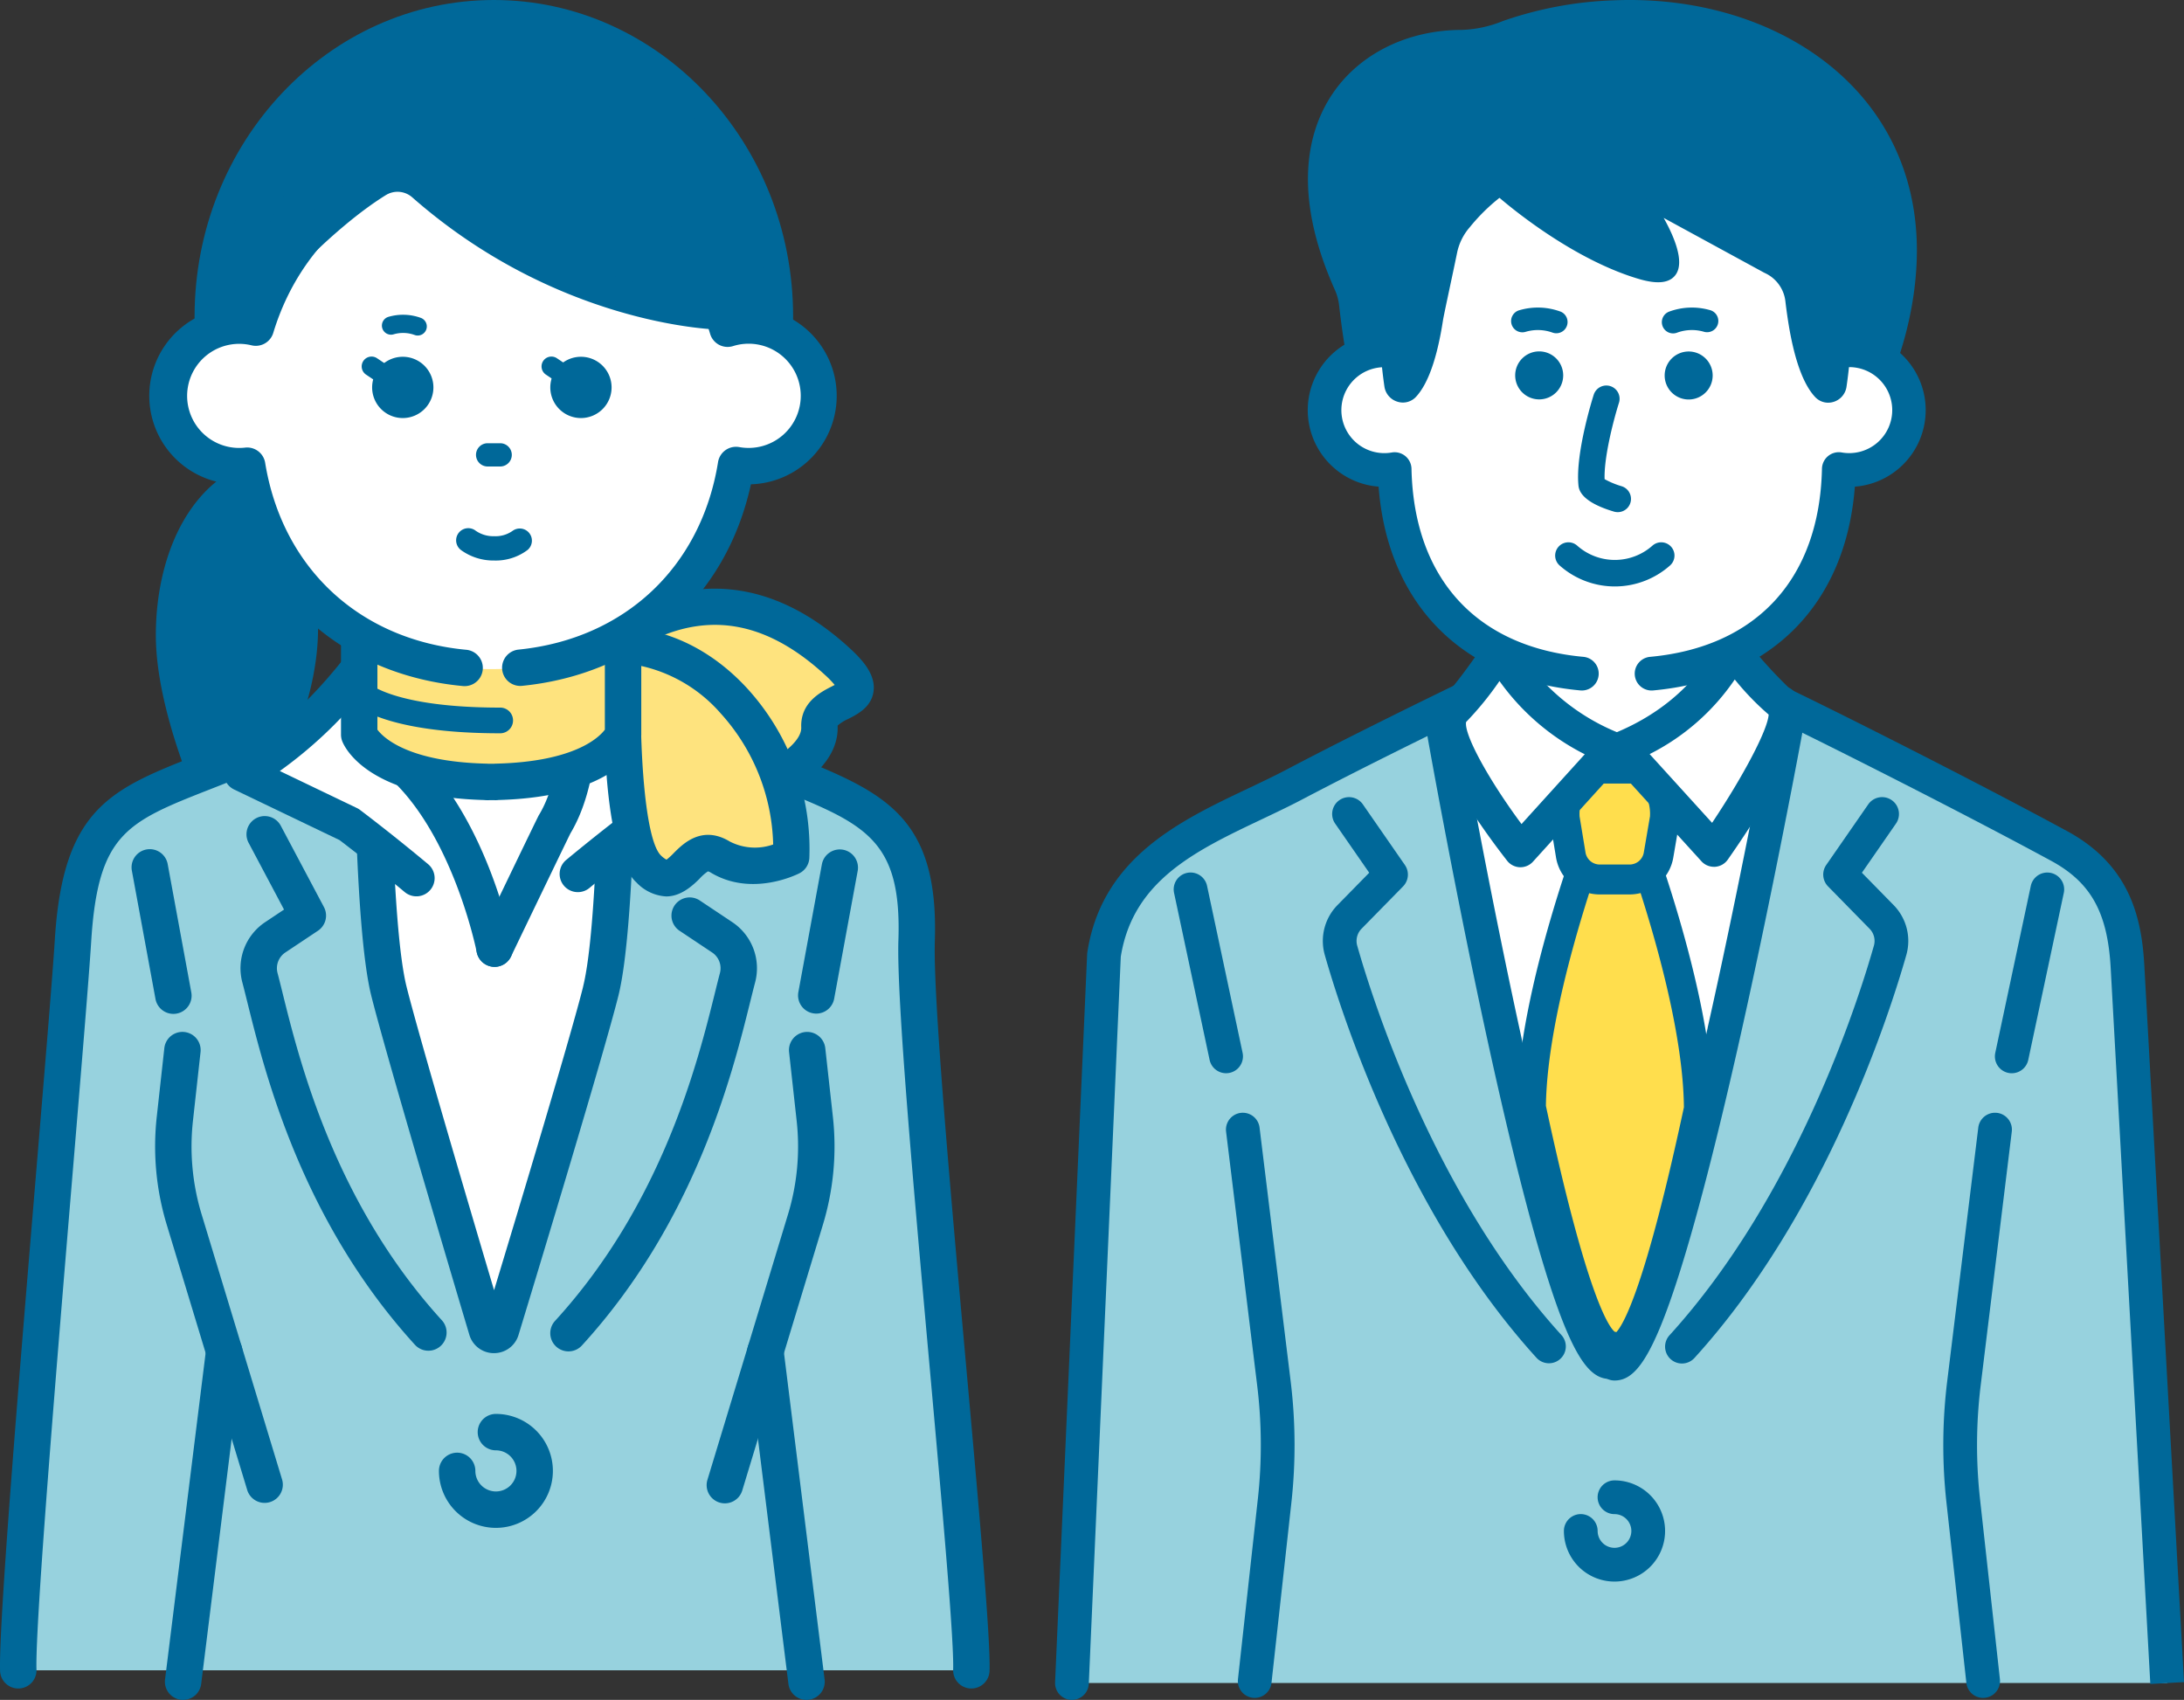 <svg xmlns="http://www.w3.org/2000/svg" xmlns:xlink="http://www.w3.org/1999/xlink" width="325.042" height="252.997" viewBox="0 0 325.042 252.997">
  <rect x="0" y="0" width="325.042" height="252.997" fill="#333333" stroke="none"/>
  <defs>
    <clipPath id="clip-path">
      <rect id="Rectangle_156" data-name="Rectangle 156" width="168.015" height="252.997" fill="none"/>
    </clipPath>
    <clipPath id="clip-path-2">
      <rect id="Rectangle_157" data-name="Rectangle 157" width="147.282" height="252.997" fill="none"/>
    </clipPath>
  </defs>
  <g id="Group_183" data-name="Group 183" transform="translate(-798.874 -770.399)">
    <g id="Group_180" data-name="Group 180" transform="translate(955.901 770.399)">
      <g id="Group_179" data-name="Group 179" clip-path="url(#clip-path)">
        <path id="Path_832" data-name="Path 832" d="M151.156,187.076c-14.8-8.029-37.043-19.178-43.15-22.026a11,11,0,0,1-6.56-9.9V149.37H69.627v5.782a10.748,10.748,0,0,1-6.56,9.9s-14.492,6.981-25.71,12.885-25.978,10.037-28.34,25.388L4.253,311.665h163s-5.9-106.542-5.9-106.57c-.453-8.178-2.777-14-10.19-18.018" transform="translate(-1.742 -61.179)" fill="#97d2de"/>
        <path id="Path_833" data-name="Path 833" d="M150.611,183.129c-14.769-8.009-36.91-19.121-43.286-22.094a8.472,8.472,0,0,1-5.109-7.623v-5.782a2.51,2.51,0,0,0-2.51-2.51H67.885a2.51,2.51,0,0,0-2.51,2.51v5.782A8.224,8.224,0,0,1,60.348,161c-.038.016-.074.032-.111.05-.145.07-14.661,7.067-25.789,12.925-1.838.967-3.755,1.877-5.784,2.84-10.171,4.828-21.7,10.3-23.868,24.388a2.463,2.463,0,0,0-.027.271L0,309.814a2.51,2.51,0,0,0,2.4,2.618l.112,0a2.511,2.511,0,0,0,2.506-2.4l4.759-108.2c1.814-11.359,11.152-15.792,21.038-20.483,1.986-.942,4.04-1.917,5.97-2.933C47.5,172.777,61.4,166.06,62.364,165.6A13.235,13.235,0,0,0,70.4,153.411V150.14h26.8v3.272a13.441,13.441,0,0,0,8.009,12.174c6.166,2.875,28.571,14.125,43.014,21.958,5.933,3.217,8.422,7.689,8.88,15.952.017.3,5.9,106.569,5.9,106.569l5.013-.278c-5.868-105.9-5.9-106.57-5.9-106.57-.391-7.061-2.064-14.969-11.5-20.086" transform="translate(0 -59.438)" fill="#006899"/>
        <path id="Path_834" data-name="Path 834" d="M135.755,144.99h-12.2l-.9-.229h-12.2c2.168,15.753-12.336,23.907-12.336,23.907s16.486,93.347,24.648,93.347l.68.229c8.162,0,25.448-94.166,25.448-94.166s-15.3-7.335-13.135-23.087" transform="translate(-40.186 -59.291)" fill="#fff"/>
        <path id="Path_835" data-name="Path 835" d="M148.24,164.074c-.557-.27-13.624-6.783-11.739-20.483a2.51,2.51,0,0,0-2.487-2.853H121.96a2.5,2.5,0,0,0-1.049-.229h-12.2a2.51,2.51,0,0,0-2.487,2.853c1.9,13.818-10.553,21.077-11.079,21.376a2.51,2.51,0,0,0-1.242,2.624c.041.234,4.189,23.656,9.284,46.777,3,13.616,5.739,24.479,8.142,32.286,3.949,12.832,6.508,16,9.2,16.329l.377.127a2.517,2.517,0,0,0,.8.131c2.871,0,5.513-2.756,9.815-16.473,2.469-7.875,5.3-18.831,8.418-32.566,5.293-23.323,9.641-46.949,9.685-47.185a2.519,2.519,0,0,0-1.379-2.715m-12.674,46.447c-8.494,37.9-12.758,45.68-14.1,47.269-1.036-.973-5.226-7.227-13.891-47.063-4.068-18.7-7.448-37.107-8.438-42.6,3.7-2.568,12.657-10.107,12.295-22.6h9.328a2.5,2.5,0,0,0,1.049.229H131.3c-.2,11.064,7.524,18.618,13.043,21.913-1.068,5.7-4.583,24.122-8.78,42.849" transform="translate(-38.445 -57.55)" fill="#006899"/>
        <path id="Path_836" data-name="Path 836" d="M131.536,205.884v.022H130.3s-10.106,25.726-10.271,43.218c4.06,18.968,8.611,35.563,12.108,35.563l.68.228c3.5,0,8.05-16.6,12.111-35.573-.074-17.495-10.273-43.459-10.273-43.459Z" transform="translate(-49.162 -84.326)" fill="#ffde4d"/>
        <path id="Path_837" data-name="Path 837" d="M133.144,202.2h-3.118a2.078,2.078,0,0,0-.3.022h-.932a2.177,2.177,0,0,0-2.027,1.382c-.419,1.065-10.255,26.3-10.421,43.994a2.157,2.157,0,0,0,.048.476c7.048,32.931,10.747,36.98,13.827,37.266l.4.133a2.169,2.169,0,0,0,.694.114c3.166,0,6.874-2.88,14.24-37.295a2.2,2.2,0,0,0,.048-.465c-.074-17.7-10-43.17-10.424-44.246a2.178,2.178,0,0,0-2.027-1.382M130.626,281h0Zm.56.073a2.177,2.177,0,0,0-.253-.051c-.794-.645-4.087-4.965-10.235-33.625.215-14.615,7.567-35.369,9.6-40.842l.03,0h1.311c2.055,5.527,9.459,26.438,9.6,41.058-5.751,26.816-9.005,32.334-10.052,33.464" transform="translate(-47.651 -82.816)" fill="#006899"/>
        <path id="Path_838" data-name="Path 838" d="M139.063,193.751H132.7c-2.678,0-4.71,4.729-4.255,7.491l.867,5.259a4.378,4.378,0,0,0,4.254,3.75h4.592a4.376,4.376,0,0,0,4.249-3.721l.9-5.261c.475-2.769-1.561-7.518-4.249-7.518" transform="translate(-52.584 -79.357)" fill="#ffde4d"/>
        <path id="Path_839" data-name="Path 839" d="M137.519,189.98H131.16a5.369,5.369,0,0,0-4.091,2.113,10.761,10.761,0,0,0-2.36,7.967l.867,5.259a6.586,6.586,0,0,0,6.45,5.613h4.592a6.591,6.591,0,0,0,6.443-5.572l.9-5.259a10.735,10.735,0,0,0-2.333-7.988,5.378,5.378,0,0,0-4.111-2.133m2.055,9.369-.9,5.259a2.154,2.154,0,0,1-2.055,1.871h-4.592a2.154,2.154,0,0,1-2.058-1.886l-.867-5.259a6.4,6.4,0,0,1,1.362-4.361c.381-.449.646-.541.7-.541h6.359c.051,0,.321.094.707.551a6.382,6.382,0,0,1,1.348,4.367" transform="translate(-51.04 -77.812)" fill="#006899"/>
        <path id="Path_840" data-name="Path 840" d="M107.012,163.752s-4.723,7.085-6.946,9.016c-3.95,3.431,9.885,20.864,9.885,20.864l13.72-15.141c-12.787-5.292-16.659-14.739-16.659-14.739" transform="translate(-40.695 -67.07)" fill="#fff"/>
        <path id="Path_841" data-name="Path 841" d="M122.888,174.43a31.611,31.611,0,0,1-12.025-8.489,21.051,21.051,0,0,1-3.275-4.892,2.51,2.51,0,0,0-4.407-.431c-1.755,2.632-5.072,7.27-6.5,8.513-3.617,3.142-.312,9.632,2.973,14.936a111.344,111.344,0,0,0,6.591,9.385,2.508,2.508,0,0,0,1.884.948l.082,0a2.51,2.51,0,0,0,1.86-.825l13.721-15.141a2.511,2.511,0,0,0-.9-4.005m-14.521,13.546c-4.857-6.544-8.575-13.309-8.249-15.187a46.41,46.41,0,0,0,4.967-6.1,34.851,34.851,0,0,0,12.694,10.9Z" transform="translate(-38.952 -65.329)" fill="#006899"/>
        <path id="Path_842" data-name="Path 842" d="M166.448,171.569c-1.476-.732-7.2-7.817-7.2-7.817s-3.616,9.428-16.4,14.709l13.721,15.108s14.024-19.946,9.884-22" transform="translate(-58.506 -67.07)" fill="#fff"/>
        <path id="Path_843" data-name="Path 843" d="M165.893,167.614a67.516,67.516,0,0,1-6.434-7.182,2.511,2.511,0,0,0-4.3.679c-.032.084-3.364,8.475-15.018,13.287a2.511,2.511,0,0,0-.9,4.008l13.72,15.107a2.51,2.51,0,0,0,1.858.823c.052,0,.1,0,.156,0a2.512,2.512,0,0,0,1.9-1.062c3.718-5.288,12.228-18.128,10.952-23.15a3.826,3.826,0,0,0-1.935-2.506m-11.347,20.173-9.293-10.231a33.545,33.545,0,0,0,12.668-11.106,39.878,39.878,0,0,0,5.046,5.227c-.137,2.252-3.716,9.066-8.421,16.111m11.276-20.209.029.014-.029-.014" transform="translate(-56.765 -65.328)" fill="#006899"/>
        <path id="Path_844" data-name="Path 844" d="M48.073,282.705a2.51,2.51,0,0,0-4.983.61l4.629,37.775a73.022,73.022,0,0,1,.1,16.878L44.858,364.8a2.51,2.51,0,0,0,2.219,2.771,2.475,2.475,0,0,0,.279.016,2.511,2.511,0,0,0,2.492-2.235l2.963-26.834a78.08,78.08,0,0,0-.108-18.04Z" transform="translate(-17.641 -114.888)" fill="#006899"/>
        <path id="Path_845" data-name="Path 845" d="M72.608,223.048a2.588,2.588,0,0,1,.638-2.515l6.185-6.308a2.509,2.509,0,0,0,.271-3.188l-6.25-9.017a2.51,2.51,0,0,0-4.126,2.861l5.068,7.311-4.733,4.826a7.62,7.62,0,0,0-1.883,7.4c2.453,8.636,11.973,38.484,31.539,59.994a2.511,2.511,0,0,0,3.714-3.379c-18.829-20.7-28.047-49.616-30.423-57.986" transform="translate(-27.642 -82.301)" fill="#006899"/>
        <path id="Path_846" data-name="Path 846" d="M183.059,212.191l5.068-7.311A2.51,2.51,0,0,0,184,202.019l-6.25,9.017a2.511,2.511,0,0,0,.271,3.188l6.185,6.308a2.588,2.588,0,0,1,.638,2.515c-2.376,8.37-11.594,37.287-30.423,57.987a2.51,2.51,0,1,0,3.714,3.378c19.565-21.509,29.086-51.358,31.539-59.993a7.621,7.621,0,0,0-1.883-7.4Z" transform="translate(-62.981 -82.301)" fill="#006899"/>
        <path id="Path_847" data-name="Path 847" d="M137.531,377.423l-5.019,5.019a5.019,5.019,0,1,0,5.019-5.019" transform="translate(-54.275 -154.586)" fill="#97d2de"/>
        <path id="Path_848" data-name="Path 848" d="M135.789,373.171a2.51,2.51,0,0,0,0,5.021,2.508,2.508,0,1,1-2.508,2.508,2.51,2.51,0,0,0-5.021,0,7.529,7.529,0,1,0,7.529-7.529" transform="translate(-52.533 -152.844)" fill="#006899"/>
        <path id="Path_849" data-name="Path 849" d="M34.864,221.929a2.51,2.51,0,0,0-4.911,1.046l5.289,24.851a2.51,2.51,0,0,0,4.911-1.046Z" transform="translate(-12.246 -90.084)" fill="#006899"/>
        <path id="Path_850" data-name="Path 850" d="M231.905,280.519a2.511,2.511,0,0,0-2.8,2.186l-4.629,37.775a78.048,78.048,0,0,0-.108,18.04l2.963,26.835a2.511,2.511,0,0,0,2.492,2.235,2.517,2.517,0,0,0,2.5-2.787l-2.963-26.834a73.054,73.054,0,0,1,.1-16.878l4.629-37.775a2.51,2.51,0,0,0-2.186-2.8" transform="translate(-91.706 -114.888)" fill="#006899"/>
        <path id="Path_851" data-name="Path 851" d="M245.225,220a2.511,2.511,0,0,0-2.978,1.932l-5.289,24.852a2.51,2.51,0,0,0,1.932,2.978,2.538,2.538,0,0,0,.525.055,2.512,2.512,0,0,0,2.453-1.989l5.289-24.851A2.51,2.51,0,0,0,245.225,220" transform="translate(-97.031 -90.084)" fill="#006899"/>
        <path id="Path_852" data-name="Path 852" d="M112.189,4.264q-.531.012-1.062.032A53.265,53.265,0,0,0,95.346,7.238,20.174,20.174,0,0,1,88.367,8.7C74.435,8.724,61.33,20.548,71.825,43.938a10.2,10.2,0,0,1,.8,3.019c2.487,21.777,9.287,40.533,38.508,40.451,23.693-.066,41.521-24.67,42.436-46.755.986-23.8-19.438-36.867-41.385-36.389" transform="translate(-27.861 -1.741)" fill="#006899"/>
        <path id="Path_853" data-name="Path 853" d="M110.382.013q-.553.012-1.106.034A55.768,55.768,0,0,0,92.751,3.131a17.632,17.632,0,0,1-6.139,1.321c-8.194.012-15.456,3.686-19.427,9.829-3.336,5.161-5.941,14.372.6,28.943a7.686,7.686,0,0,1,.6,2.276c2.411,21.11,9.149,42.679,40.816,42.678h.194c25.285-.07,43.977-25.965,44.938-49.162.428-10.329-2.948-19.462-9.763-26.411-8.137-8.3-20.6-12.888-34.186-12.592m-1,2.543h0Zm39.933,36.252c-.431,10.409-4.949,21.668-12.086,30.119-7.726,9.148-17.616,14.2-27.849,14.23h-.187c-26.1,0-33.2-15.284-35.821-38.227a12.7,12.7,0,0,0-1.008-3.762c-4.444-9.9-4.776-18.26-.961-24.162,3.043-4.708,8.732-7.524,15.217-7.534a22.533,22.533,0,0,0,7.815-1.611,50.724,50.724,0,0,1,15.039-2.8h0q.509-.02,1.017-.031c.38-.008.757-.012,1.134-.012,11.759,0,22.409,4.014,29.357,11.1,5.819,5.934,8.7,13.779,8.33,22.687" transform="translate(-26.109 0)" fill="#006899"/>
        <path id="Path_854" data-name="Path 854" d="M145.67,62.732a8.936,8.936,0,0,0-1.968.225c-2.033-19.556-9.676-37.084-32.434-37.084S80.868,43.4,78.835,62.957a8.911,8.911,0,1,0-.468,17.454c1.643,21.018,15.745,31.985,32.9,31.985s31.258-10.967,32.9-31.985a8.9,8.9,0,1,0,1.5-17.679" transform="translate(-27.835 -10.597)" fill="#fff"/>
        <path id="Path_855" data-name="Path 855" d="M109.527,21.621c-19.808,0-31.453,12.4-34.642,36.862a11.418,11.418,0,0,0-.645,22.8c1.333,17.443,12.4,28.709,30.014,30.329.078.008.156.011.233.011a2.51,2.51,0,0,0,.227-5.01c-15.9-1.462-25.224-11.667-25.578-28A2.511,2.511,0,0,0,76.2,76.2a6.395,6.395,0,1,1,.335-12.53,2.509,2.509,0,0,0,3.05-2.189c2.437-23.44,12.23-34.833,29.937-34.833a2.51,2.51,0,1,0,0-5.021" transform="translate(-26.093 -8.856)" fill="#006899"/>
        <path id="Path_856" data-name="Path 856" d="M174.734,58.483c-3.188-24.463-14.834-36.862-34.642-36.862a2.51,2.51,0,0,0,0,5.021c17.707,0,27.5,11.394,29.937,34.833a2.51,2.51,0,0,0,3.049,2.189,6.4,6.4,0,1,1,.336,12.53,2.51,2.51,0,0,0-2.93,2.421c-.354,16.329-9.678,26.533-25.579,28a2.51,2.51,0,0,0,.227,5.01c.077,0,.155,0,.233-.011,17.616-1.62,28.681-12.885,30.014-30.329a11.418,11.418,0,0,0-.645-22.8" transform="translate(-56.351 -8.856)" fill="#006899"/>
        <path id="Path_857" data-name="Path 857" d="M119.513,88.578a3.572,3.572,0,1,0,3.612,3.531,3.572,3.572,0,0,0-3.612-3.531" transform="translate(-47.504 -36.28)" fill="#006899"/>
        <path id="Path_858" data-name="Path 858" d="M157.191,88.6a3.572,3.572,0,1,0,3.612,3.531,3.572,3.572,0,0,0-3.612-3.531" transform="translate(-62.936 -36.287)" fill="#006899"/>
        <path id="Path_859" data-name="Path 859" d="M138.3,112.159a12.288,12.288,0,0,1-2.518-1.048c-.116-3.448,1.48-9.308,2.138-11.368a1.972,1.972,0,0,0-3.757-1.2c-.111.348-2.724,8.588-2.28,13.425.056.61.226,2.469,5.291,3.974a1.972,1.972,0,0,0,1.125-3.781m-2.487-.553h0Z" transform="translate(-53.997 -39.799)" fill="#006899"/>
        <path id="Path_860" data-name="Path 860" d="M117.519,14.66l0,0-.1,0-.1,0,0,0c-38.123.136-34.986,38.67-33.51,48.761a1.964,1.964,0,0,0,3.342,1.112c1.736-1.86,3-5.665,3.823-11,.125-.809,1.421-6.738,2.1-10.072a9.076,9.076,0,0,1,2.082-4.172c1.579-1.8,3.882-4.259,5.091-4.8,0,0,10.278,9.166,20.887,12.287,10.443,3.071,1.229-10.443,1.229-10.443l17.57,9.575a6.051,6.051,0,0,1,3.552,4.828c.089.778.211,1.706.38,2.8.827,5.375,2.1,9.194,3.858,11.04a1.942,1.942,0,0,0,3.3-1.1c1.472-10.015,4.681-48.675-33.5-48.81" transform="translate(-34.015 -6.003)" fill="#006899"/>
        <path id="Path_861" data-name="Path 861" d="M143.318,23.812c-5.941-6.9-14.78-10.43-26.271-10.486-.025,0-.051,0-.077,0h-.195q-.038,0-.076,0c-11.488.055-20.324,3.58-26.265,10.478-4.621,5.364-7.44,12.679-8.379,21.741a72.981,72.981,0,0,0,.428,17.443,2.767,2.767,0,0,0,1.933,2.253,2.66,2.66,0,0,0,2.763-.718c1.8-1.931,3.156-5.773,4.025-11.42.068-.442.534-2.636,1.028-4.957.376-1.766.778-3.656,1.069-5.076a8.322,8.322,0,0,1,1.9-3.811A28.018,28.018,0,0,1,99.609,34.9c2.085,1.787,11.2,9.268,20.758,12.079,2.77.815,4.554.612,5.454-.625,1.411-1.938-.286-5.809-1.775-8.464l14.965,8.157.055.027a5.287,5.287,0,0,1,3.091,4.2c.1.867.228,1.818.383,2.827.876,5.688,2.243,9.545,4.065,11.463a2.642,2.642,0,0,0,1.922.827,2.768,2.768,0,0,0,2.727-2.355A73.041,73.041,0,0,0,151.7,45.6c-.933-9.084-3.751-16.416-8.378-21.791m6.379,39a1.18,1.18,0,0,1-.819.954,1.074,1.074,0,0,1-1.132-.281c-1.575-1.657-2.837-5.329-3.651-10.618-.152-.99-.279-1.92-.376-2.767a6.865,6.865,0,0,0-3.984-5.444l-17.543-9.561a.787.787,0,0,0-1.027,1.134c2.024,2.969,4.412,7.788,3.38,9.2-.44.605-1.768.62-3.737.041-10.311-3.033-20.484-12.029-20.586-12.119a.787.787,0,0,0-.844-.131c-1.059.472-2.862,2.154-5.361,5a9.888,9.888,0,0,0-2.261,4.533c-.29,1.417-.691,3.3-1.066,5.065-.52,2.446-.969,4.559-1.044,5.046-.808,5.254-2.06,8.914-3.62,10.586a1.083,1.083,0,0,1-1.143.289,1.209,1.209,0,0,1-.845-.978c-.854-5.84-2.83-25.836,7.586-37.93,5.642-6.55,14.1-9.891,25.148-9.931l.057,0h.08l.059,0c11.05.04,19.513,3.384,25.155,9.939,10.425,12.113,8.431,32.125,7.572,37.97" transform="translate(-33.469 -5.457)" fill="#006899"/>
        <path id="Path_862" data-name="Path 862" d="M140.51,137.223a8.434,8.434,0,0,1-11.148,0,1.972,1.972,0,1,0-2.665,2.908,12.377,12.377,0,0,0,16.479,0,1.972,1.972,0,0,0-2.666-2.908" transform="translate(-51.631 -55.992)" fill="#006899"/>
        <path id="Path_863" data-name="Path 863" d="M122.343,78.143a9.763,9.763,0,0,0-6.107-.224,1.674,1.674,0,1,0,.861,3.235,6.427,6.427,0,0,1,4,.094,1.674,1.674,0,0,0,1.251-3.105" transform="translate(-47.099 -31.759)" fill="#006899"/>
        <path id="Path_864" data-name="Path 864" d="M160.148,77.919a9.776,9.776,0,0,0-6.107.224,1.674,1.674,0,1,0,1.251,3.105,6.427,6.427,0,0,1,4-.094,1.674,1.674,0,0,0,.861-3.235" transform="translate(-62.663 -31.759)" fill="#006899"/>
      </g>
    </g>
    <g id="Group_182" data-name="Group 182" transform="translate(798.874 770.399)">
      <g id="Group_181" data-name="Group 181" clip-path="url(#clip-path-2)">
        <path id="Path_865" data-name="Path 865" d="M57.355,109.335c-12.463.413-17.949,12.832-17.949,24.845,0,11.761,7.466,27.147,7.466,27.147l5.429-4.751s10.859-16.289,6.256-31.524c-1.876-6.205,5.338-14.627,5.338-14.627Z" transform="translate(-14.29 -39.65)" fill="#006899"/>
        <path id="Path_866" data-name="Path 866" d="M63.118,107.434l-6.54-1.092a1.993,1.993,0,0,0-.381-.025c-13.683.454-19.808,13.771-19.808,26.768,0,12.064,7.346,27.342,7.658,27.986a1.923,1.923,0,0,0,1.349,1.046,1.889,1.889,0,0,0,.382.039,1.92,1.92,0,0,0,1.266-.477l5.43-4.75a1.921,1.921,0,0,0,.334-.38c.463-.7,11.307-17.227,6.5-33.147-1.283-4.247,3.145-10.694,4.958-12.818a1.924,1.924,0,0,0-1.144-3.15m-7.5,17.081c4.017,13.29-4.708,27.826-5.885,29.7l-3.271,2.862c-2.012-4.659-6.228-15.441-6.228-23.99,0-11.082,4.92-22.426,15.9-22.915l3.239.54c-2.187,3.254-5.225,8.946-3.757,13.8" transform="translate(-13.196 -38.555)" fill="#006899"/>
        <path id="Path_867" data-name="Path 867" d="M137.961,191.711c.678-20.36-9.5-20.36-28.886-28.939-20.757-9.186-15.186-8.3-18.518-16.242q-.217-.517-.416-1.043l-1.1-2.9H61.321l-1.1,2.9q-.2.526-.416,1.043c-3.331,7.943,2.24,7.056-18.518,16.242-19.384,8.579-27.529,7.221-28.886,28.939C11.45,206.993,3.93,289.878,4.261,300.3H146.1c.331-10.421-8.655-93.285-8.144-108.588" transform="translate(-1.541 -51.709)" fill="#97d2de"/>
        <path id="Path_868" data-name="Path 868" d="M139.128,190.259c.629-18.9-7.792-22.272-21.743-27.866-2.623-1.052-5.6-2.243-8.755-3.642-14.876-6.583-15.046-7.338-15.678-10.148a25.846,25.846,0,0,0-1.436-4.66c-.133-.318-.261-.639-.382-.957l-1.1-2.9a2.709,2.709,0,0,0-2.534-1.752H59.78a2.71,2.71,0,0,0-2.535,1.752l-1.1,2.9c-.122.321-.249.638-.381.955a25.742,25.742,0,0,0-1.437,4.663c-.633,2.81-.8,3.565-15.68,10.148-3.374,1.494-6.44,2.7-9.145,3.757C16.531,167.6,9.384,170.4,8.159,190c-.323,5.166-1.414,18.276-2.678,33.456C2.944,253.909-.212,291.808.011,298.843a2.71,2.71,0,0,0,5.418-.171c-.213-6.723,3.062-46.05,5.453-74.766,1.266-15.21,2.36-28.347,2.687-33.568,1.01-16.154,5.27-17.824,17.917-22.784,2.757-1.08,5.88-2.3,9.361-3.845,16.086-7.119,17.583-8.63,18.773-13.915a20.427,20.427,0,0,1,1.147-3.756c.157-.376.308-.753.452-1.134l.433-1.146H85.63l.435,1.151q.216.565.451,1.129a20.346,20.346,0,0,1,1.147,3.757c1.19,5.287,2.688,6.8,18.773,13.915,3.245,1.436,6.266,2.647,8.931,3.716,13.329,5.344,18.846,7.555,18.342,22.655-.286,8.576,2.222,36.511,4.648,63.528,1.871,20.845,3.639,40.533,3.5,45.064a2.711,2.711,0,0,0,2.623,2.794h.087a2.71,2.71,0,0,0,2.707-2.624c.155-4.859-1.546-23.795-3.514-45.721-2.3-25.6-4.9-54.62-4.629-62.863" transform="translate(0 -50.167)" fill="#006899"/>
        <path id="Path_869" data-name="Path 869" d="M62.417,216.877c-.278-1.119-.522-2.107-.744-2.943a2.816,2.816,0,0,1,1.158-3.067l4.854-3.235a2.71,2.71,0,0,0,.89-3.525l-6.421-12.1a2.71,2.71,0,0,0-4.788,2.541l5.272,9.934-2.814,1.876a8.233,8.233,0,0,0-3.39,8.968c.215.812.453,1.769.722,2.855,2.62,10.573,8.072,32.573,25.009,51.123a2.71,2.71,0,0,0,4-3.655c-16.009-17.533-21.238-38.632-23.75-48.772" transform="translate(-20.365 -69.109)" fill="#006899"/>
        <path id="Path_870" data-name="Path 870" d="M155.617,213.242l-4.853-3.235a2.71,2.71,0,0,0-3.006,4.51l4.852,3.235a2.816,2.816,0,0,1,1.159,3.068c-.222.836-.467,1.823-.744,2.943-2.513,10.14-7.742,31.238-23.75,48.771a2.71,2.71,0,1,0,4,3.655c16.936-18.55,22.389-40.55,25.009-51.123.27-1.086.507-2.043.722-2.855a8.234,8.234,0,0,0-3.39-8.968" transform="translate(-46.624 -75.993)" fill="#006899"/>
        <path id="Path_871" data-name="Path 871" d="M36.109,200.578a2.71,2.71,0,1,0-5.33.98l3.5,19.012a2.71,2.71,0,1,0,5.33-.98Z" transform="translate(-11.146 -71.934)" fill="#006899"/>
        <path id="Path_872" data-name="Path 872" d="M43.15,268.143a34.722,34.722,0,0,1-1.294-13.971l1.126-10.2a2.71,2.71,0,1,0-5.388-.595l-1.126,10.2a40.1,40.1,0,0,0,1.5,16.14L49.937,309.17a2.71,2.71,0,0,0,5.186-1.574Z" transform="translate(-13.136 -87.385)" fill="#006899"/>
        <path id="Path_873" data-name="Path 873" d="M47.662,311.332a2.71,2.71,0,0,0-3.024,2.355l-6.111,49.161a2.711,2.711,0,0,0,2.355,3.023,2.641,2.641,0,0,0,.338.021,2.71,2.71,0,0,0,2.686-2.376l6.111-49.16a2.711,2.711,0,0,0-2.355-3.024" transform="translate(-13.964 -112.896)" fill="#006899"/>
        <path id="Path_874" data-name="Path 874" d="M118.852,129.342H91.458c.894,14.375-4.56,22.59-4.56,22.59s-.037,32.359,2.493,42.491c2.092,8.375,11.4,39.747,14.567,50.366a1.113,1.113,0,0,0,2.133.006c3.229-10.613,12.737-41.995,14.829-50.371,2.53-10.131,2.493-42.491,2.493-42.491s-5.455-8.215-4.56-22.59" transform="translate(-31.513 -46.905)" fill="#fff"/>
        <path id="Path_875" data-name="Path 875" d="M124.134,148.9c-.049-.076-4.939-7.757-4.119-20.932a2.711,2.711,0,0,0-2.7-2.879H104.1a2.74,2.74,0,0,1-.971,0H89.915a2.711,2.711,0,0,0-2.7,2.878c.82,13.175-4.07,20.857-4.113,20.922a2.711,2.711,0,0,0-.453,1.5c0,1.335-.008,32.813,2.574,43.15,2.124,8.5,11.711,40.791,14.6,50.482a3.8,3.8,0,0,0,3.653,2.733h.011a3.8,3.8,0,0,0,3.657-2.712c2.95-9.694,12.738-41.984,14.866-50.5,2.582-10.337,2.575-41.815,2.574-43.15a2.754,2.754,0,0,0-.446-1.486m-7.386,43.322c-1.811,7.253-9.338,32.254-13.249,45.158-3.833-12.908-11.21-37.907-13.021-45.158-2.212-8.861-2.4-36.223-2.41-41.089,1.277-2.265,4.753-9.471,4.657-20.624h10.4a2.7,2.7,0,0,1,.971,0h10.4c-.1,11.153,3.379,18.36,4.656,20.624-.015,4.866-.2,32.225-2.41,41.089" transform="translate(-29.971 -45.364)" fill="#006899"/>
        <path id="Path_876" data-name="Path 876" d="M193.057,198.4a2.709,2.709,0,0,0-3.155,2.175l-3.5,19.012a2.709,2.709,0,0,0,2.175,3.154,2.664,2.664,0,0,0,.493.047,2.712,2.712,0,0,0,2.662-2.222l3.5-19.012a2.711,2.711,0,0,0-2.175-3.155" transform="translate(-67.583 -71.933)" fill="#006899"/>
        <path id="Path_877" data-name="Path 877" d="M182.67,243.377a2.71,2.71,0,1,0-5.388.6l1.126,10.2a34.735,34.735,0,0,1-1.294,13.971L165.141,307.6a2.71,2.71,0,1,0,5.186,1.574L182.3,269.718a40.117,40.117,0,0,0,1.5-16.14Z" transform="translate(-59.845 -87.385)" fill="#006899"/>
        <path id="Path_878" data-name="Path 878" d="M179.886,313.688a2.71,2.71,0,0,0-5.379.669l6.11,49.16a2.711,2.711,0,0,0,2.686,2.375,2.882,2.882,0,0,0,.338-.02A2.711,2.711,0,0,0,186,362.849Z" transform="translate(-63.277 -112.896)" fill="#006899"/>
        <path id="Path_879" data-name="Path 879" d="M110.976,330.169a2.71,2.71,0,0,0,0,5.42,3.059,3.059,0,1,1-3.059,3.059,2.71,2.71,0,1,0-5.42,0,8.479,8.479,0,1,0,8.479-8.479" transform="translate(-37.17 -119.734)" fill="#006899"/>
        <path id="Path_880" data-name="Path 880" d="M177.472,149.846c-7.423-6.828-18.21-12.331-31.794-3.971l21.863,21.741s7.433-3.223,7.244-8.091,10.11-2.852,2.687-9.679" transform="translate(-52.829 -51.369)" fill="#fee37e"/>
        <path id="Path_881" data-name="Path 881" d="M177.764,146.333c-11.017-10.134-23.137-11.616-35.049-4.285a2.71,2.71,0,0,0-.491,4.229l21.863,21.741a2.706,2.706,0,0,0,2.989.565c.935-.405,9.127-4.15,8.874-10.683,0-.037,0-.06,0-.063a6.17,6.17,0,0,1,1.593-.995c1.366-.695,3.43-1.744,3.751-4.085.342-2.486-1.592-4.643-3.529-6.425m-2.679,5.679c-1.641.835-4.695,2.388-4.551,6.1.066,1.694-2.17,3.531-4.034,4.663L148.626,145c8.773-4.1,17.133-2.345,25.469,5.323a14.048,14.048,0,0,1,1.419,1.468c-.15.078-.3.155-.429.221" transform="translate(-51.287 -49.85)" fill="#006899"/>
        <path id="Path_882" data-name="Path 882" d="M78.8,162.737c-5.521-9.118,3-15.211,2.549-24.219,0,0-9.56,18.483-24.857,26.769l15.934,7.648s4.5,3.372,10.017,7.98l11.653,10.5s-3.824-19.758-15.3-28.681" transform="translate(-20.487 -50.233)" fill="#fff"/>
        <path id="Path_883" data-name="Path 883" d="M79.342,159.391c-2.3-4.126-1.037-7.3.7-11.638,1.258-3.152,2.685-6.725,2.477-10.911a2.71,2.71,0,0,0-5.114-1.11c-.092.177-9.344,17.833-23.741,25.631a2.71,2.71,0,0,0,.119,4.825l15.69,7.531c.943.716,4.962,3.783,9.7,7.736a2.71,2.71,0,1,0,3.473-4.161c-5.512-4.6-10.083-8.034-10.129-8.068a2.644,2.644,0,0,0-.453-.275l-11.476-5.509a64.571,64.571,0,0,0,12.434-11.684A14.285,14.285,0,0,0,74.94,162.6a2.691,2.691,0,0,0,.654.736c10.518,8.18,14.263,26.871,14.3,27.059a2.71,2.71,0,0,0,5.321-1.032c-.163-.837-4.065-20.4-15.873-29.971" transform="translate(-18.945 -48.691)" fill="#006899"/>
        <path id="Path_884" data-name="Path 884" d="M128.239,138.518c-.447,9.008,1.7,25.3-3.824,34.417-.15.249-8.923,18.483-8.923,18.483l12.363-11.093c5.191-4.3,9.307-7.39,9.307-7.39l15.934-7.648c-15.3-8.286-24.857-26.769-24.857-26.769" transform="translate(-41.883 -50.233)" fill="#fff"/>
        <path id="Path_885" data-name="Path 885" d="M152.845,161.363c-14.359-7.778-23.649-25.455-23.741-25.631a2.71,2.71,0,0,0-5.113,1.11c-.115,2.31-.066,5.048-.015,7.948.15,8.463.337,19-3.422,25.2-.086.143-.217.359-9.045,18.71a2.71,2.71,0,1,0,4.885,2.35c3.323-6.91,8.345-17.33,8.848-18.337,4.23-7.064,4.322-17.471,4.184-26.262,3.72,5.259,9.342,12,16.5,16.988l-11.476,5.509a2.7,2.7,0,0,0-.454.275c-.17.127-4.228,3.176-9.411,7.472a2.71,2.71,0,0,0,3.458,4.173c4.424-3.667,8.1-6.471,8.995-7.15l15.69-7.532a2.709,2.709,0,0,0,.119-4.825" transform="translate(-40.341 -48.691)" fill="#006899"/>
        <path id="Path_886" data-name="Path 886" d="M145.566,150.773s-1.384,28.519,3.715,33.241,5.736-4.722,10.636-1.786,10.553,0,10.553,0c.795-15.547-10.992-30.979-24.9-31.455" transform="translate(-52.727 -54.677)" fill="#fee37e"/>
        <path id="Path_887" data-name="Path 887" d="M144.092,146.522a2.7,2.7,0,0,0-2.8,2.577c-.339,6.986-1.011,30.182,4.58,35.36a6.589,6.589,0,0,0,4.436,2.091c1.982,0,3.623-1.287,4.958-2.63a6.817,6.817,0,0,1,1.254-1.1,1.344,1.344,0,0,1,.437.193c6.128,3.672,12.91.228,13.2.08a2.708,2.708,0,0,0,1.457-2.267,35.441,35.441,0,0,0-9.238-25.226c-5.166-5.626-11.658-8.848-18.28-9.074m6.353,34.59h0Zm9.3-2.753c-4.133-2.475-6.961.372-8.321,1.739a8.985,8.985,0,0,1-1.071.976,3.457,3.457,0,0,1-.8-.593c-2.388-2.211-3.343-15.813-2.963-28.234a22.023,22.023,0,0,1,11.787,7.014,30.091,30.091,0,0,1,7.849,19.554,8.17,8.17,0,0,1-6.486-.456" transform="translate(-51.16 -53.134)" fill="#006899"/>
        <path id="Path_888" data-name="Path 888" d="M83.876,138.447v21.095s2.555,6.664,18.924,7.031v.018c.243,0,.474-.006.712-.009s.467.009.711.009v-.018c16.369-.368,18.925-7.031,18.925-7.031V138.447s-4.559,3.976-19.636,4.048c-15.077-.071-19.636-4.048-19.636-4.048" transform="translate(-30.417 -50.207)" fill="#fee37e"/>
        <path id="Path_889" data-name="Path 889" d="M122.715,134.332a2.617,2.617,0,0,0-2.866.473c-.382.277-4.932,3.342-17.879,3.4-12.947-.062-17.5-3.127-17.879-3.4a2.617,2.617,0,0,0-2.866-.473,2.729,2.729,0,0,0-1.6,2.54v21.094a2.716,2.716,0,0,0,.18.971c.326.85,3.676,8.282,21.073,8.762a5.845,5.845,0,0,0,.9.02l.19,0,.189,0c.173,0,.344.006.523.006a2.6,2.6,0,0,0,.373-.027c17.406-.478,20.755-7.911,21.081-8.762a2.716,2.716,0,0,0,.18-.971V136.871a2.73,2.73,0,0,0-1.6-2.54m-3.82,22.9c-.855,1.138-4.508,4.792-16.275,5.056-.075,0-.15.006-.225.015l-.14,0-.249,0h-.071l-.25,0-.136,0c-.075-.008-.152-.013-.228-.015-11.767-.265-15.42-3.917-16.275-5.056v-16c3.294,1.177,8.649,2.359,16.913,2.4h.025c8.264-.039,13.619-1.221,16.913-2.4Z" transform="translate(-28.875 -48.632)" fill="#006899"/>
        <path id="Path_890" data-name="Path 890" d="M104.03,163.163c-15.751,0-19.542-3.6-19.578-3.642l.05.055-2.9,2.488c.432.5,4.729,4.922,22.432,4.922a1.912,1.912,0,1,0,0-3.824" transform="translate(-29.591 -57.85)" fill="#006899"/>
        <path id="Path_891" data-name="Path 891" d="M91.072,3.018c-23.536,0-42.616,20.23-42.616,45.184s19.08,45.183,42.616,45.183,42.617-20.23,42.617-45.183S114.608,3.018,91.072,3.018" transform="translate(-17.572 -1.094)" fill="#006899"/>
        <path id="Path_892" data-name="Path 892" d="M89.977,0c-24.559,0-44.54,21.132-44.54,47.108s19.981,47.108,44.54,47.108,44.54-21.132,44.54-47.108S114.536,0,89.977,0m0,90.367c-22.438,0-40.693-19.406-40.693-43.26S67.539,3.848,89.977,3.848s40.693,19.406,40.693,43.26-18.254,43.26-40.693,43.26" transform="translate(-16.478)" fill="#006899"/>
        <path id="Path_893" data-name="Path 893" d="M125.69,61.242a10.448,10.448,0,0,0-3.075.461C117.775,45.48,103.88,35.235,87.483,35.235c-16.34,0-30.2,10.177-35.081,26.3-.064-.382-1.6-.3-2.439-.3a10.457,10.457,0,1,0,1.15,20.848c3.115,19.048,18.207,30.281,36.369,30.281,18.2,0,33.309-11.274,36.386-30.384a10.453,10.453,0,1,0,1.821-20.745" transform="translate(-14.327 -12.778)" fill="#fff"/>
        <path id="Path_894" data-name="Path 894" d="M124.148,56.991c-.417,0-.834.02-1.248.059A39.233,39.233,0,0,0,49,57,13.166,13.166,0,0,0,47.334,83.28c3.686,16.963,16.653,28.4,34.337,30.061.087.008.173.012.257.012a2.71,2.71,0,0,0,.25-5.409c-15.9-1.494-27.369-12.159-29.931-27.834a2.711,2.711,0,0,0-2.973-2.256,7.622,7.622,0,0,1-.853.05,7.747,7.747,0,1,1,1.806-15.271,2.714,2.714,0,0,0,3.226-1.85C57.94,45.974,70.692,36.4,85.942,36.4c15.318,0,28.088,9.63,32.534,24.534a2.709,2.709,0,0,0,3.393,1.816,7.756,7.756,0,1,1,.929,15.024,2.711,2.711,0,0,0-3.147,2.238c-2.516,15.627-13.9,26.32-29.7,27.906a2.71,2.71,0,1,0,.541,5.393c17.529-1.76,30.375-13.164,34.05-29.995a13.167,13.167,0,0,0-.392-26.328" transform="translate(-12.785 -11.236)" fill="#006899"/>
        <path id="Path_895" data-name="Path 895" d="M91.457,83.311a4.56,4.56,0,1,0,4.56,4.56,4.56,4.56,0,0,0-4.56-4.56" transform="translate(-31.513 -30.212)" fill="#006899"/>
        <path id="Path_896" data-name="Path 896" d="M133.062,83.311a4.56,4.56,0,1,0,4.56,4.56,4.56,4.56,0,0,0-4.56-4.56" transform="translate(-46.601 -30.212)" fill="#006899"/>
        <path id="Path_897" data-name="Path 897" d="M114.891,123.776a4.39,4.39,0,0,1-2.71.768,4.576,4.576,0,0,1-2.719-.8,1.807,1.807,0,1,0-2.187,2.876,8.2,8.2,0,0,0,4.892,1.541,7.871,7.871,0,0,0,4.98-1.558,1.807,1.807,0,0,0-2.256-2.823" transform="translate(-38.644 -44.74)" fill="#006899"/>
        <path id="Path_898" data-name="Path 898" d="M95.01,73.981a7.739,7.739,0,0,0-4.827-.177,1.355,1.355,0,1,0,.7,2.619A5.022,5.022,0,0,1,94,76.495a1.339,1.339,0,0,0,.505.1,1.356,1.356,0,0,0,.507-2.613" transform="translate(-32.339 -26.656)" fill="#006899"/>
        <path id="Path_899" data-name="Path 899" d="M114.748,103.5h-1.866a1.73,1.73,0,0,0,0,3.461h1.866a1.73,1.73,0,0,0,0-3.461" transform="translate(-40.308 -37.533)" fill="#006899"/>
        <path id="Path_900" data-name="Path 900" d="M96.064,20.778c-27.63,0-34.255,28.587-34.255,28.587S70.162,39.8,78.566,34.579a5.66,5.66,0,0,1,6.725.515c21.015,18.5,44.021,19.124,44.021,19.124s-5.617-33.441-33.248-33.441" transform="translate(-22.415 -7.535)" fill="#006899"/>
        <path id="Path_901" data-name="Path 901" d="M123.749,34.961c-6.8-11.709-16.843-17.9-29.032-17.9-12.094,0-22.265,5.285-29.414,15.284a46.957,46.957,0,0,0-7.147,15.136,2.368,2.368,0,0,0,4.09,2.092c.081-.093,8.228-9.365,16.223-14.332a3.311,3.311,0,0,1,3.911.281c21.413,18.852,44.547,19.687,45.522,19.714h.063a2.368,2.368,0,0,0,2.335-2.76,57.559,57.559,0,0,0-6.551-17.518m-38.241-2.99a7.963,7.963,0,0,0-5.267-1.962,8.09,8.09,0,0,0-4.271,1.213,65.855,65.855,0,0,0-8.69,6.643C71.717,30.407,80.02,21.8,94.716,21.8c10.514,0,18.882,5.191,24.872,15.429a54.073,54.073,0,0,1,5.335,12.982A76.014,76.014,0,0,1,85.508,31.971" transform="translate(-21.068 -6.188)" fill="#006899"/>
        <path id="Path_902" data-name="Path 902" d="M87.958,84.328l-1.216-.815a1.467,1.467,0,1,0-1.634,2.437l1.216.815a1.467,1.467,0,1,0,1.634-2.437" transform="translate(-30.628 -30.196)" fill="#006899"/>
        <path id="Path_903" data-name="Path 903" d="M129.958,84.328l-1.216-.815a1.467,1.467,0,1,0-1.634,2.437l1.216.815a1.467,1.467,0,1,0,1.634-2.437" transform="translate(-45.86 -30.196)" fill="#006899"/>
      </g>
    </g>
  </g>
</svg>

